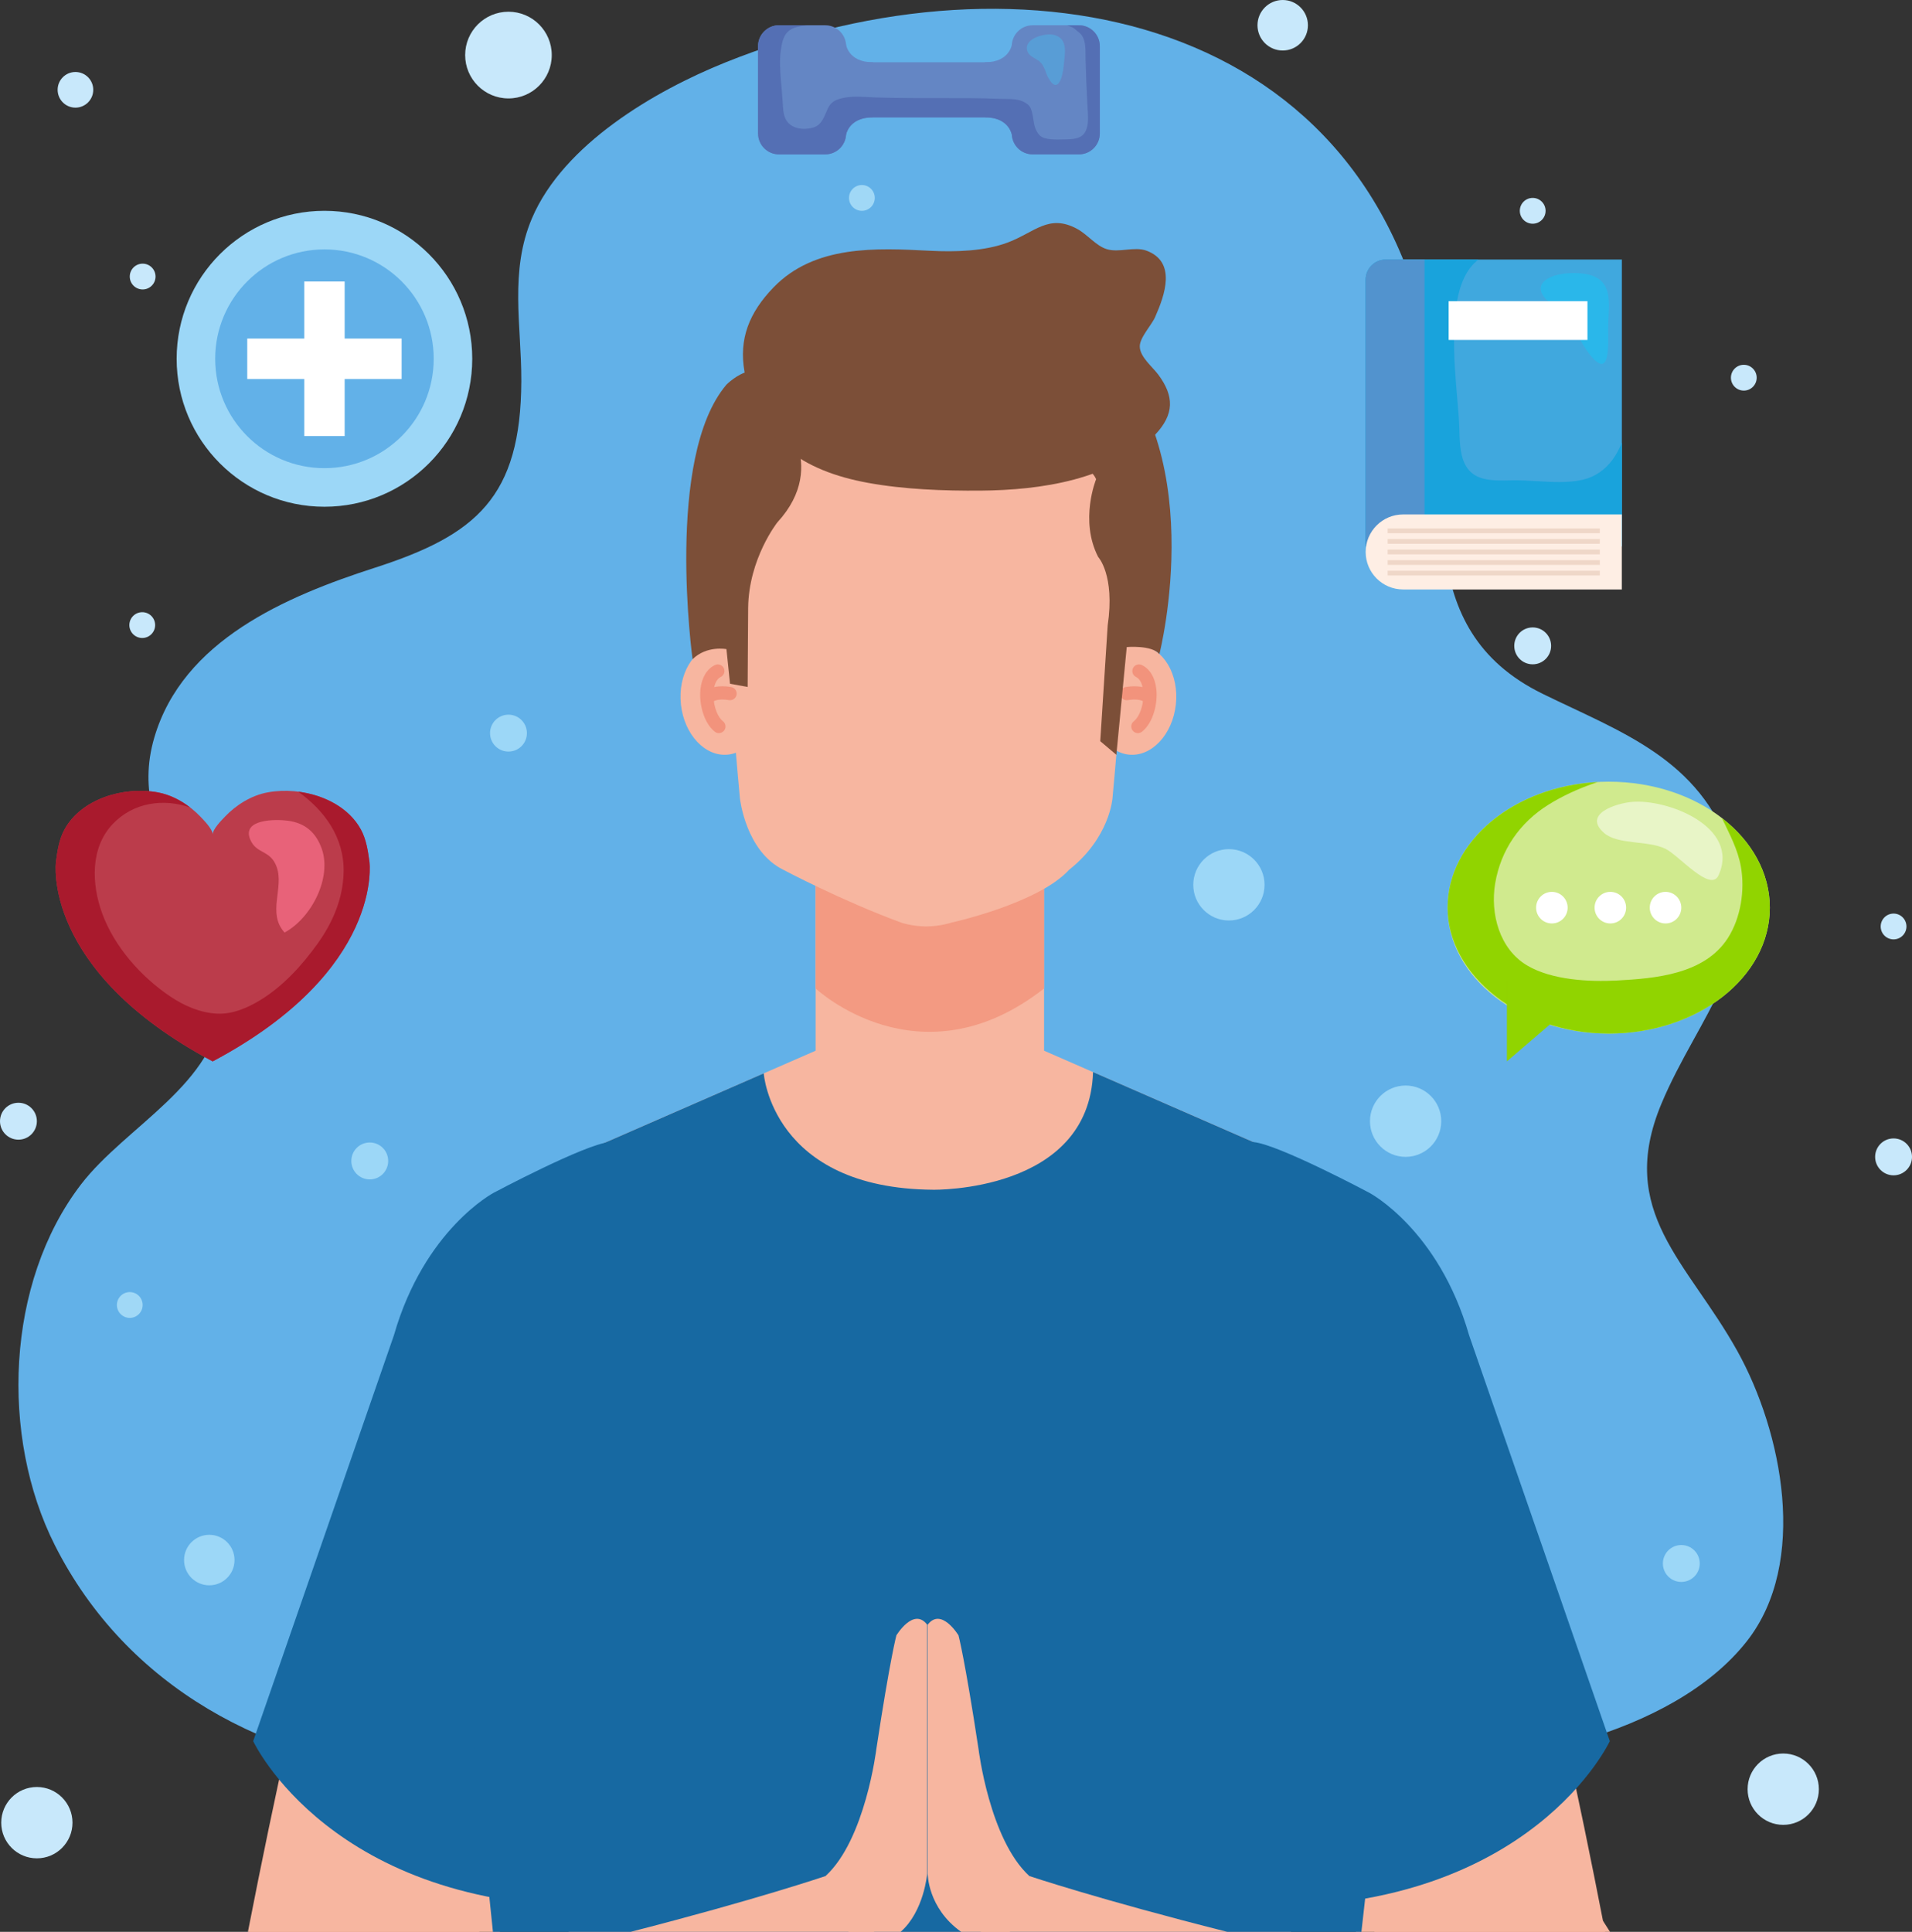 <svg width="194" height="196" viewBox="0 0 194 196" fill="none" xmlns="http://www.w3.org/2000/svg">
<rect x="0" y="0" width="194" height="196" fill="#333333" stroke="none"/>
<g clip-path="url(#clip0_113_771)">
<path d="M73.609 6.331C66.395 9.232 57.184 14.638 53.983 22.13C51.669 27.548 52.917 33.082 52.895 38.657C52.849 50.438 48.337 54.278 38.062 57.593C28.997 60.517 18.544 64.972 15.654 74.842C12.485 85.662 23.14 91.843 22.532 101.863C22.04 109.961 12.744 114.259 8.206 120.186C0.576 130.155 0.019 145.779 5.557 156.76C12.845 171.215 27.26 178.861 42.895 180.024C55.807 180.984 62.094 169.866 73.996 166.636C85.38 163.548 95.359 164.295 105.889 169.289C117.471 174.781 128.098 178.57 140.991 179.072C152.371 179.515 169.658 176.148 177.234 166.528C183.534 158.527 180.821 145.244 176.284 137.083C171.23 127.991 163.99 122.974 168.571 111.993C172.309 103.036 179.122 96.688 175.669 86.422C172.491 76.97 164.496 74.3 156.522 70.392C142.962 63.745 147.378 50.012 145.462 37.69C139.802 1.296 103.674 -5.756 73.609 6.331Z" fill="#62B1E8"/>
<path d="M155.513 63.657C154.479 63.657 153.643 64.494 153.643 65.529C153.643 66.564 154.479 67.401 155.513 67.401C156.547 67.401 157.383 66.564 157.383 65.529C157.383 64.494 156.546 63.657 155.513 63.657Z" fill="#C8E8FB"/>
<path d="M170.594 156.756C169.56 156.756 168.723 157.594 168.723 158.629C168.723 159.663 169.561 160.501 170.594 160.501C171.626 160.501 172.464 159.663 172.464 158.629C172.464 157.594 171.626 156.756 170.594 156.756Z" fill="#9CD7F7"/>
<path d="M192.13 115.502C191.097 115.502 190.259 116.34 190.259 117.374C190.259 118.408 191.097 119.247 192.13 119.247C193.162 119.247 194.001 118.408 194.001 117.374C194.001 116.34 193.163 115.502 192.13 115.502Z" fill="#C8E8FB"/>
<path d="M51.591 1.19C49.164 1.19 47.197 3.159 47.197 5.588C47.197 8.017 49.164 9.986 51.591 9.986C54.018 9.986 55.984 8.017 55.984 5.588C55.984 3.159 54.017 1.19 51.591 1.19Z" fill="#C8E8FB"/>
<path d="M37.517 115.916C36.484 115.916 35.647 116.753 35.647 117.788C35.647 118.823 36.484 119.661 37.517 119.661C38.551 119.661 39.387 118.822 39.387 117.788C39.387 116.754 38.55 115.916 37.517 115.916Z" fill="#9CD7F7"/>
<path d="M51.591 72.51C50.558 72.51 49.721 73.348 49.721 74.382C49.721 75.416 50.558 76.254 51.591 76.254C52.625 76.254 53.462 75.417 53.462 74.382C53.462 73.347 52.625 72.51 51.591 72.51Z" fill="#9CD7F7"/>
<path d="M1.87 111.884C0.837 111.884 0 112.721 0 113.756C0 114.791 0.837 115.629 1.87 115.629C2.904 115.629 3.741 114.79 3.741 113.756C3.741 112.722 2.903 111.884 1.87 111.884Z" fill="#C8E8FB"/>
<path d="M142.619 110.137C140.623 110.137 139.004 111.757 139.004 113.755C139.004 115.753 140.622 117.374 142.619 117.374C144.616 117.374 146.234 115.754 146.234 113.755C146.234 111.756 144.615 110.137 142.619 110.137Z" fill="#9CD7F7"/>
<path d="M124.691 86.153C122.695 86.153 121.075 87.773 121.075 89.772C121.075 91.771 122.694 93.391 124.691 93.391C126.687 93.391 128.306 91.77 128.306 89.772C128.306 87.774 126.687 86.153 124.691 86.153Z" fill="#9CD7F7"/>
<path d="M3.741 181.306C1.744 181.306 0.125 182.926 0.125 184.926C0.125 186.926 1.744 188.544 3.741 188.544C5.738 188.544 7.355 186.924 7.355 184.926C7.355 182.928 5.737 181.306 3.741 181.306Z" fill="#C8E8FB"/>
<path d="M180.935 177.909C178.939 177.909 177.32 179.529 177.32 181.528C177.32 183.527 178.939 185.147 180.935 185.147C182.932 185.147 184.55 183.527 184.55 181.528C184.55 179.529 182.931 177.909 180.935 177.909Z" fill="#C8E8FB"/>
<path d="M146.156 37.821C145.925 37.821 145.704 37.865 145.501 37.944C145.671 39.093 145.788 40.252 145.871 41.418C145.964 41.432 146.06 41.44 146.156 41.44C147.154 41.44 147.964 40.63 147.964 39.63C147.964 38.632 147.154 37.821 146.156 37.821Z" fill="#C8E8FB"/>
<path d="M145.501 37.943C144.826 38.205 144.349 38.862 144.349 39.63C144.349 40.532 145.008 41.281 145.871 41.417C145.788 40.252 145.671 39.092 145.501 37.943Z" fill="#9CD7F7"/>
<path d="M7.655 7.304C6.657 7.304 5.848 8.113 5.848 9.112C5.848 10.111 6.656 10.922 7.655 10.922C8.654 10.922 9.462 10.111 9.462 9.112C9.462 8.113 8.653 7.304 7.655 7.304Z" fill="#C8E8FB"/>
<path d="M87.452 18.772C86.729 18.772 86.144 19.357 86.144 20.08C86.144 20.804 86.729 21.39 87.452 21.39C88.174 21.39 88.758 20.804 88.758 20.08C88.758 19.357 88.172 18.772 87.452 18.772Z" fill="#A0D8F6"/>
<path d="M192.131 92.69C191.408 92.69 190.823 93.276 190.823 93.999C190.823 94.722 191.407 95.308 192.131 95.308C192.854 95.308 193.437 94.722 193.437 93.999C193.437 93.277 192.852 92.69 192.131 92.69Z" fill="#C8E8FB"/>
<path d="M14.434 62.112C13.712 62.112 13.126 62.698 13.126 63.421C13.126 64.143 13.712 64.729 14.434 64.729C15.157 64.729 15.741 64.143 15.741 63.421C15.741 62.698 15.156 62.112 14.434 62.112Z" fill="#C8E8FB"/>
<path d="M13.168 131.093C12.446 131.093 11.861 131.679 11.861 132.401C11.861 133.124 12.446 133.711 13.168 133.711C13.889 133.711 14.474 133.125 14.474 132.401C14.474 131.678 13.889 131.093 13.168 131.093Z" fill="#A0D8F6"/>
<path d="M176.934 37.013C176.212 37.013 175.627 37.598 175.627 38.321C175.627 39.044 176.212 39.63 176.934 39.63C177.656 39.63 178.241 39.044 178.241 38.321C178.241 37.599 177.656 37.013 176.934 37.013Z" fill="#C8E8FB"/>
<path d="M155.515 20.08C154.792 20.08 154.207 20.666 154.207 21.39C154.207 22.113 154.792 22.698 155.515 22.698C156.237 22.698 156.822 22.113 156.822 21.39C156.822 20.666 156.236 20.08 155.515 20.08Z" fill="#C8E8FB"/>
<path d="M14.474 26.75C13.751 26.75 13.167 27.336 13.167 28.059C13.167 28.782 13.751 29.367 14.474 29.367C15.197 29.367 15.781 28.781 15.781 28.059C15.781 27.337 15.197 26.75 14.474 26.75Z" fill="#C8E8FB"/>
<path d="M130.15 0C128.736 0 127.59 1.147 127.59 2.563C127.59 3.979 128.736 5.125 130.15 5.125C131.564 5.125 132.708 3.977 132.708 2.563C132.708 1.149 131.562 0 130.15 0Z" fill="#C8E8FB"/>
<path d="M21.237 155.719C19.822 155.719 18.677 156.866 18.677 158.281C18.677 159.697 19.822 160.843 21.237 160.843C22.651 160.843 23.796 159.696 23.796 158.281C23.796 156.866 22.65 155.719 21.237 155.719Z" fill="#9CD7F7"/>
<path d="M105.937 86.946H82.757V108.774H105.937V86.946Z" fill="#F7B6A0"/>
<path d="M105.937 100.287V86.946H82.757V100.287C82.757 100.287 93.31 110.19 105.937 100.287Z" fill="#F39A82"/>
<path d="M108.477 88.246C112.606 84.988 112.878 80.986 112.878 80.986C113.556 73.737 113.881 68.216 114.421 64.514C116.739 48.636 105.318 35.449 93.978 35.279C82.635 35.449 71.214 48.636 73.533 64.514C74.072 68.216 74.398 73.737 75.074 80.986C75.074 80.986 75.642 86.357 79.477 88.246C79.477 88.246 85.35 91.367 91.471 93.618C91.471 93.618 92.464 93.97 93.978 93.998C95.491 93.971 96.484 93.618 96.484 93.618C96.484 93.618 105.339 91.688 108.477 88.246Z" fill="#F7B6A0"/>
<path d="M57.713 196H130.982L144.62 138.375C146.968 125.62 136.237 119.836 136.237 119.836L102.719 105.198H85.974L52.458 119.836C52.458 119.836 41.727 125.62 44.075 138.375L57.713 196Z" fill="#F7B6A0"/>
<path d="M119.307 71.482C118.971 74.54 116.829 76.814 114.521 76.561C112.215 76.308 110.615 73.623 110.951 70.564C111.286 67.506 113.428 65.231 115.737 65.486C118.045 65.738 119.643 68.424 119.307 71.482Z" fill="#F7B6A0"/>
<path d="M115.457 74.382C115.259 74.382 115.061 74.294 114.928 74.126C114.698 73.834 114.747 73.411 115.039 73.18C115.698 72.658 116.125 71.258 115.988 70.059C115.909 69.366 115.65 68.867 115.277 68.689C114.94 68.531 114.798 68.13 114.955 67.793C115.115 67.457 115.52 67.314 115.851 67.473C116.667 67.859 117.19 68.723 117.325 69.906C117.486 71.322 117.033 73.32 115.873 74.237C115.749 74.335 115.603 74.382 115.457 74.382Z" fill="#F2937C"/>
<path d="M116.586 71.436C116.413 71.436 116.241 71.37 116.111 71.239C115.861 70.99 115.165 70.903 114.444 71.034C114.084 71.096 113.729 70.858 113.664 70.491C113.596 70.126 113.84 69.775 114.206 69.708C114.659 69.629 116.201 69.427 117.06 70.287C117.324 70.55 117.324 70.976 117.06 71.239C116.929 71.37 116.756 71.436 116.586 71.436Z" fill="#F2937C"/>
<path d="M69.091 71.482C69.425 74.54 71.569 76.814 73.877 76.561C76.185 76.308 77.783 73.623 77.448 70.564C77.114 67.506 74.97 65.231 72.662 65.486C70.355 65.738 68.756 68.424 69.092 71.482H69.091Z" fill="#F7B6A0"/>
<path d="M72.942 74.382C72.795 74.382 72.648 74.335 72.525 74.237C71.365 73.32 70.913 71.322 71.073 69.906C71.209 68.723 71.731 67.858 72.547 67.473C72.876 67.316 73.285 67.457 73.442 67.793C73.601 68.13 73.458 68.531 73.121 68.69C72.748 68.867 72.488 69.366 72.41 70.059C72.273 71.258 72.7 72.659 73.358 73.18C73.65 73.411 73.7 73.834 73.469 74.126C73.338 74.293 73.139 74.382 72.942 74.382Z" fill="#F2937C"/>
<path d="M71.812 71.436C71.64 71.436 71.467 71.37 71.336 71.238C71.075 70.974 71.075 70.548 71.339 70.286C72.201 69.426 73.744 69.627 74.193 69.708C74.559 69.774 74.802 70.126 74.735 70.491C74.667 70.858 74.313 71.096 73.954 71.034C73.233 70.901 72.536 70.992 72.287 71.241C72.156 71.37 71.984 71.436 71.812 71.436Z" fill="#F2937C"/>
<path d="M50.709 196C58.286 178.348 60.567 167.202 66.924 150.419C66.924 150.419 69.471 124.399 54.868 119.957C54.868 119.957 43.738 121.938 39.549 138.776C34.622 154.481 30.974 166.219 25.154 196H50.709Z" fill="#F7B6A0"/>
<path d="M48.625 196C49.698 191.774 50.596 187.122 50.855 182.702C50.855 182.702 36.214 188.702 25.236 196H48.624H48.625Z" fill="#F7B6A0"/>
<path d="M137.587 196H162.865C156.91 165.348 153.234 153.511 148.241 137.601C144.052 120.763 132.924 118.783 132.924 118.783C118.318 123.225 120.865 149.245 120.865 149.245C127.364 166.398 129.599 177.659 137.587 196Z" fill="#F7B6A0"/>
<path d="M163.356 196C162.898 195.282 162.649 194.889 162.649 194.889C151.665 187.563 136.934 181.527 136.934 181.527C137.22 186.36 138.264 191.472 139.467 196H163.355H163.356Z" fill="#F7B6A0"/>
<path d="M127.166 115.875C129.605 116.047 138.934 121.016 138.934 121.016C138.934 121.016 145.975 124.709 149.062 135.478L163.339 176.653C163.339 176.653 155.448 193.656 128.211 193.458L114.324 145.771C114.324 145.771 102.622 114.138 127.166 115.875Z" fill="#1769A2"/>
<path d="M61.863 115.875C59.423 116.047 50.095 121.016 50.095 121.016C50.095 121.016 43.054 124.709 39.968 135.478L25.69 176.653C25.69 176.653 33.581 193.656 60.819 193.458L74.705 145.771C74.705 145.771 86.406 114.138 61.863 115.875Z" fill="#1769A2"/>
<path d="M112.391 63.456L111.637 75.2L113.272 76.581L114.324 65.649C114.324 65.649 116.853 65.427 117.638 66.361C117.638 66.361 123.145 44.847 110.906 34.553C110.906 34.553 97.478 20.51 78.885 33.322C78.885 33.322 74.073 37.634 76.69 40.148C76.69 40.148 79.316 45.378 82.718 45.826C82.718 45.826 108.839 43.28 111.218 48.615C111.218 48.615 109.511 52.791 111.426 56.509C111.426 56.509 113.145 58.33 112.39 63.458L112.391 63.456Z" fill="#7C4F38"/>
<path d="M78.885 41.544C78.885 41.544 84.311 47.083 78.885 52.986C78.885 52.986 75.968 56.652 75.91 61.689L75.859 69.699L74.072 69.372L73.708 65.86C73.708 65.86 71.712 65.466 70.272 66.882C70.272 66.882 67.432 46.411 73.708 39.026C73.708 39.026 78.096 34.59 78.884 41.544L78.885 41.544Z" fill="#7C4F38"/>
<path d="M50.015 196H138.135L144.621 138.375C146.969 125.62 136.238 119.836 136.238 119.836L110.906 108.773C110.513 121.008 94.688 120.708 94.688 120.708C78.302 120.596 77.492 108.903 77.492 108.903L52.459 119.836C52.459 119.836 41.728 125.62 44.076 138.375L50.015 196Z" fill="#1769A2"/>
<path d="M88.028 48.981C91.698 49.656 95.767 49.81 99.518 49.779C105.522 49.727 112.855 48.718 117.201 44.113C119.173 42.024 119.14 40.196 117.536 38.026C116.933 37.21 115.686 36.244 115.647 35.182C115.612 34.271 116.834 33.011 117.206 32.164C118.194 29.929 119.392 26.575 116.331 25.433C115.118 24.982 113.546 25.663 112.297 25.279C111.199 24.939 110.345 23.791 109.284 23.219C106.402 21.663 104.983 23.58 102.247 24.606C99.887 25.492 96.953 25.575 94.357 25.442C88.882 25.162 82.663 24.835 78.477 29.167C76.025 31.706 74.944 34.386 75.543 37.731C76.796 44.71 81.476 47.775 88.028 48.981Z" fill="#7C4F38"/>
<path d="M88.654 196C88.74 195.917 88.843 195.827 88.918 195.75L83.758 190.341C83.758 190.341 76.703 192.742 63.99 196H88.654Z" fill="#F7B6A0"/>
<path d="M91.384 196C93.762 193.916 94.077 190.094 94.077 190.094V164.841C92.702 163.026 90.952 165.921 90.952 165.921C90.952 165.921 90.313 168.275 88.919 177.45C88.919 177.45 87.805 186.652 83.759 190.341L86.103 196H91.385H91.384Z" fill="#F7B6A0"/>
<path d="M124.518 196C111.553 192.729 104.446 190.341 104.446 190.341L99.285 195.75C99.361 195.828 99.463 195.918 99.55 196H124.518Z" fill="#F7B6A0"/>
<path d="M97.519 196H102.471L104.446 190.341C100.399 186.652 99.285 177.45 99.285 177.45C97.891 168.275 97.253 165.921 97.253 165.921C97.253 165.921 95.503 163.026 94.127 164.841V190.094C94.127 190.094 94.109 193.572 97.519 196Z" fill="#F7B6A0"/>
<path d="M47.916 36.401C47.916 44.693 41.202 51.413 32.919 51.413C24.637 51.413 17.923 44.691 17.923 36.401C17.923 28.111 24.637 21.389 32.919 21.389C41.202 21.389 47.916 28.11 47.916 36.401Z" fill="#9CD7F7"/>
<path d="M44.006 36.401C44.006 42.53 39.043 47.499 32.92 47.499C26.797 47.499 21.834 42.53 21.834 36.401C21.834 30.273 26.797 25.304 32.92 25.304C39.043 25.304 44.006 30.273 44.006 36.401Z" fill="#62B1E8"/>
<path d="M34.97 28.561H30.871V44.243H34.97V28.561Z" fill="white"/>
<path d="M40.752 34.35H25.087V38.453H40.752V34.35Z" fill="white"/>
<path d="M102.931 6.318H83.715V11.908H102.931V6.318Z" fill="#6486C4"/>
<path d="M85.853 13.54C85.853 14.713 84.902 15.663 83.731 15.663H79.04C77.868 15.663 76.918 14.713 76.918 13.54V4.687C76.918 3.514 77.868 2.563 79.04 2.563H83.731C84.902 2.563 85.853 3.515 85.853 4.687V13.539V13.54Z" fill="#6486C4"/>
<path d="M85.492 4.404H85.817C85.817 4.404 85.989 6.319 88.576 6.319V6.772H85.492V4.404Z" fill="#6486C4"/>
<path d="M85.492 13.822H85.817C85.817 13.822 85.989 11.907 88.576 11.907V11.455H85.492V13.822Z" fill="#6486C4"/>
<path d="M104.78 2.563H109.471C110.642 2.563 111.593 3.515 111.593 4.688V13.54C111.593 14.712 110.643 15.663 109.472 15.663H104.78C103.61 15.663 102.659 14.712 102.659 13.54V4.687C102.659 3.515 103.61 2.563 104.78 2.563Z" fill="#6486C4"/>
<path d="M103.018 13.823H102.695C102.695 13.823 102.522 11.908 99.935 11.908V11.456H103.018V13.823Z" fill="#6486C4"/>
<path d="M103.018 4.405H102.695C102.695 4.405 102.522 6.32 99.935 6.32V6.773H103.018V4.405Z" fill="#6486C4"/>
<path d="M109.471 2.563H108.272C108.427 2.627 108.584 2.687 108.746 2.75C109 2.848 109.189 3.08 109.419 3.242C110.255 3.829 110.127 5.061 110.15 6.136C110.175 7.288 110.258 9.29 110.325 10.437C110.416 11.991 110.471 12.559 110.185 13.235C109.811 14.119 108.868 14.135 107.915 14.144C107.261 14.15 106.023 14.238 105.51 13.753C105.288 13.543 105.159 13.277 105.044 12.995C104.798 12.396 104.841 11.058 104.328 10.636C103.467 9.927 102.558 10.073 101.477 10.03C97.46 9.869 93.99 10.037 88.914 9.889C87.866 9.859 86.773 9.712 85.733 9.906C85.041 10.036 84.405 10.212 84.061 10.879C83.661 11.655 83.471 12.665 82.51 12.941C81.502 13.229 80.189 13.084 79.698 12.042C79.472 11.561 79.451 10.979 79.422 10.457C79.379 9.679 79.295 8.904 79.233 8.127C79.156 7.133 79.088 6.118 79.225 5.127C79.312 4.498 79.431 3.723 79.909 3.25C80.441 2.72 81.172 2.669 81.889 2.564H79.039C77.867 2.564 76.916 3.515 76.916 4.688V13.54C76.916 14.713 77.867 15.663 79.039 15.663H83.73C84.862 15.663 85.784 14.777 85.846 13.659C85.954 13.2 86.446 11.921 88.547 11.907H99.938C102.061 11.908 102.555 13.198 102.665 13.659C102.728 14.776 103.649 15.662 104.781 15.662H109.471C110.643 15.662 111.593 14.712 111.593 13.539V4.687C111.593 3.514 110.643 2.563 109.471 2.563Z" fill="#546FB4"/>
<path d="M104.218 5.1C104.392 5.803 105.172 5.902 105.576 6.333C106.026 6.812 106.073 7.363 106.365 7.895C107.305 9.611 107.813 7.886 107.926 6.686C108.034 5.521 108.43 3.933 106.964 3.546C106.085 3.314 103.914 3.866 104.219 5.1H104.218Z" fill="#589DD6"/>
<path d="M179.573 92.089C179.573 99.147 172.254 104.868 163.226 104.868C154.198 104.868 146.878 99.147 146.878 92.089C146.878 85.031 154.197 79.309 163.226 79.309C172.255 79.309 179.573 85.031 179.573 92.089Z" fill="#D0EA8E"/>
<path d="M174.712 82.998C175.48 84.607 176.334 86.185 176.642 87.949C177.058 90.322 176.632 93.122 175.318 95.173C172.946 98.874 167.915 99.273 164.075 99.48C161.291 99.63 157.467 99.454 154.936 97.945C152.133 96.274 151.195 92.7 151.705 89.641C152.271 86.236 154.208 83.454 157.129 81.632C158.504 80.776 160.015 80.081 161.54 79.54C161.73 79.472 161.921 79.406 162.115 79.343C153.606 79.79 146.879 85.325 146.879 92.09C146.879 98.855 154.198 104.869 163.227 104.869C172.256 104.869 179.574 99.148 179.574 92.09C179.574 88.533 177.714 85.316 174.713 82.999L174.712 82.998Z" fill="#91D400"/>
<path d="M152.898 99.479V107.685L160.164 101.45L152.898 99.479Z" fill="#91D400"/>
<path d="M159.06 92.089C159.06 92.974 158.344 93.692 157.459 93.692C156.575 93.692 155.86 92.974 155.86 92.089C155.86 91.204 156.576 90.487 157.459 90.487C158.342 90.487 159.06 91.204 159.06 92.089Z" fill="white"/>
<path d="M164.993 92.089C164.993 92.974 164.277 93.692 163.393 93.692C162.509 93.692 161.793 92.974 161.793 92.089C161.793 91.204 162.509 90.487 163.393 90.487C164.277 90.487 164.993 91.204 164.993 92.089Z" fill="white"/>
<path d="M170.593 92.089C170.593 92.974 169.877 93.692 168.993 93.692C168.109 93.692 167.392 92.974 167.392 92.089C167.392 91.204 168.109 90.487 168.993 90.487C169.877 90.487 170.593 91.204 170.593 92.089Z" fill="white"/>
<path opacity="0.5" d="M162.752 84.508C164.148 85.734 167.188 85.245 168.981 86.115C170.367 86.788 173.57 90.625 174.384 88.787C176.567 83.861 169.138 81.017 165.533 81.364C164.01 81.511 160.547 82.569 162.752 84.507V84.508Z" fill="white"/>
<path d="M37.483 87.418C37.327 86.309 37.167 85.177 36.621 84.17C34.925 81.046 30.619 79.762 27.164 80.393C25.488 80.698 23.936 81.685 22.805 82.879C22.468 83.234 21.581 84.123 21.581 84.667C21.581 84.124 20.692 83.234 20.356 82.879C19.224 81.684 17.673 80.698 15.998 80.393C12.542 79.762 8.236 81.046 6.54 84.17C5.994 85.177 5.833 86.309 5.678 87.418C5.678 87.423 4.146 98.424 21.581 107.686C39.016 98.424 37.483 87.424 37.483 87.418H37.483Z" fill="#BB3C4B"/>
<path d="M37.483 87.418C37.327 86.309 37.167 85.177 36.621 84.17C35.41 81.939 32.867 80.652 30.255 80.325C32.942 82.243 34.946 84.984 34.865 88.513C34.806 91.165 33.751 93.615 32.222 95.744C30.656 97.925 28.759 100.028 26.452 101.442C25.152 102.238 23.636 102.907 22.079 102.846C20.347 102.78 18.669 102.044 17.248 101.083C14.297 99.088 11.605 96.056 10.368 92.672C9.292 89.728 9.133 86.021 11.445 83.595C13.542 81.397 16.615 80.98 19.304 81.933C18.338 81.187 17.2 80.612 15.998 80.393C12.542 79.762 8.236 81.046 6.54 84.17C5.994 85.177 5.833 86.309 5.678 87.418C5.678 87.423 4.146 98.424 21.581 107.686C39.016 98.424 37.483 87.424 37.483 87.418H37.483Z" fill="#A91A2D"/>
<path d="M29.188 83.265C30.952 83.497 32.051 84.443 32.645 86.108C33.689 89.036 31.612 93.136 28.874 94.615C27.089 92.647 28.828 90.115 28.083 87.988C27.452 86.183 26.02 86.702 25.384 85.162C24.522 83.077 28.002 83.109 29.188 83.265Z" fill="#E86279"/>
<path d="M164.562 55.427V26.334H140.607C139.478 26.334 138.562 27.25 138.562 28.381V55.427H164.562Z" fill="#40A8DE"/>
<path d="M163.618 46.642C162.852 47.673 161.822 48.402 160.559 48.682C159.078 49.01 157.539 48.91 156.036 48.823C155.155 48.771 154.284 48.718 153.401 48.734C152.494 48.748 151.548 48.793 150.654 48.598C147.73 47.96 148.194 44.721 148.02 42.397C147.851 40.141 147.599 37.892 147.548 35.629C147.486 32.824 147.518 28.201 150.014 26.334H140.606C139.477 26.334 138.561 27.25 138.561 28.381V55.427H164.561V44.902C164.308 45.514 164.012 46.111 163.617 46.641L163.618 46.642Z" fill="#19A3DC"/>
<path d="M144.536 55.427V26.334H140.606C139.477 26.334 138.561 27.25 138.561 28.381V55.427H144.536Z" fill="#5293CE"/>
<path d="M164.557 52.194H142.368C140.268 52.194 138.566 53.898 138.566 56.001C138.566 58.103 140.268 59.807 142.368 59.807H164.557V52.195V52.194Z" fill="#FEEEE4"/>
<path d="M140.797 54.098H162.326V53.615H140.797" fill="#EFD7C8"/>
<path d="M140.797 55.169H162.326V54.687H140.797" fill="#EFD7C8"/>
<path d="M140.797 56.242H162.326V55.759H140.797" fill="#EFD7C8"/>
<path d="M140.797 57.314H162.326V56.832H140.797" fill="#EFD7C8"/>
<path d="M140.797 58.387H162.326V57.904H140.797" fill="#EFD7C8"/>
<path d="M157.752 31.103C159.972 32.632 159.715 33.898 161.246 35.89C163.43 38.734 163.171 34.954 163.17 33.371C163.17 30.882 164.002 28.017 160.326 27.73C157.261 27.491 154.595 28.928 157.752 31.103Z" fill="#2AB7EA"/>
<path d="M161.07 30.559H146.987V34.49H161.07V30.559Z" fill="white"/>
</g>
<defs>
<clipPath id="clip0_113_771">
<rect width="194" height="196" fill="white"/>
</clipPath>
</defs>
</svg>

